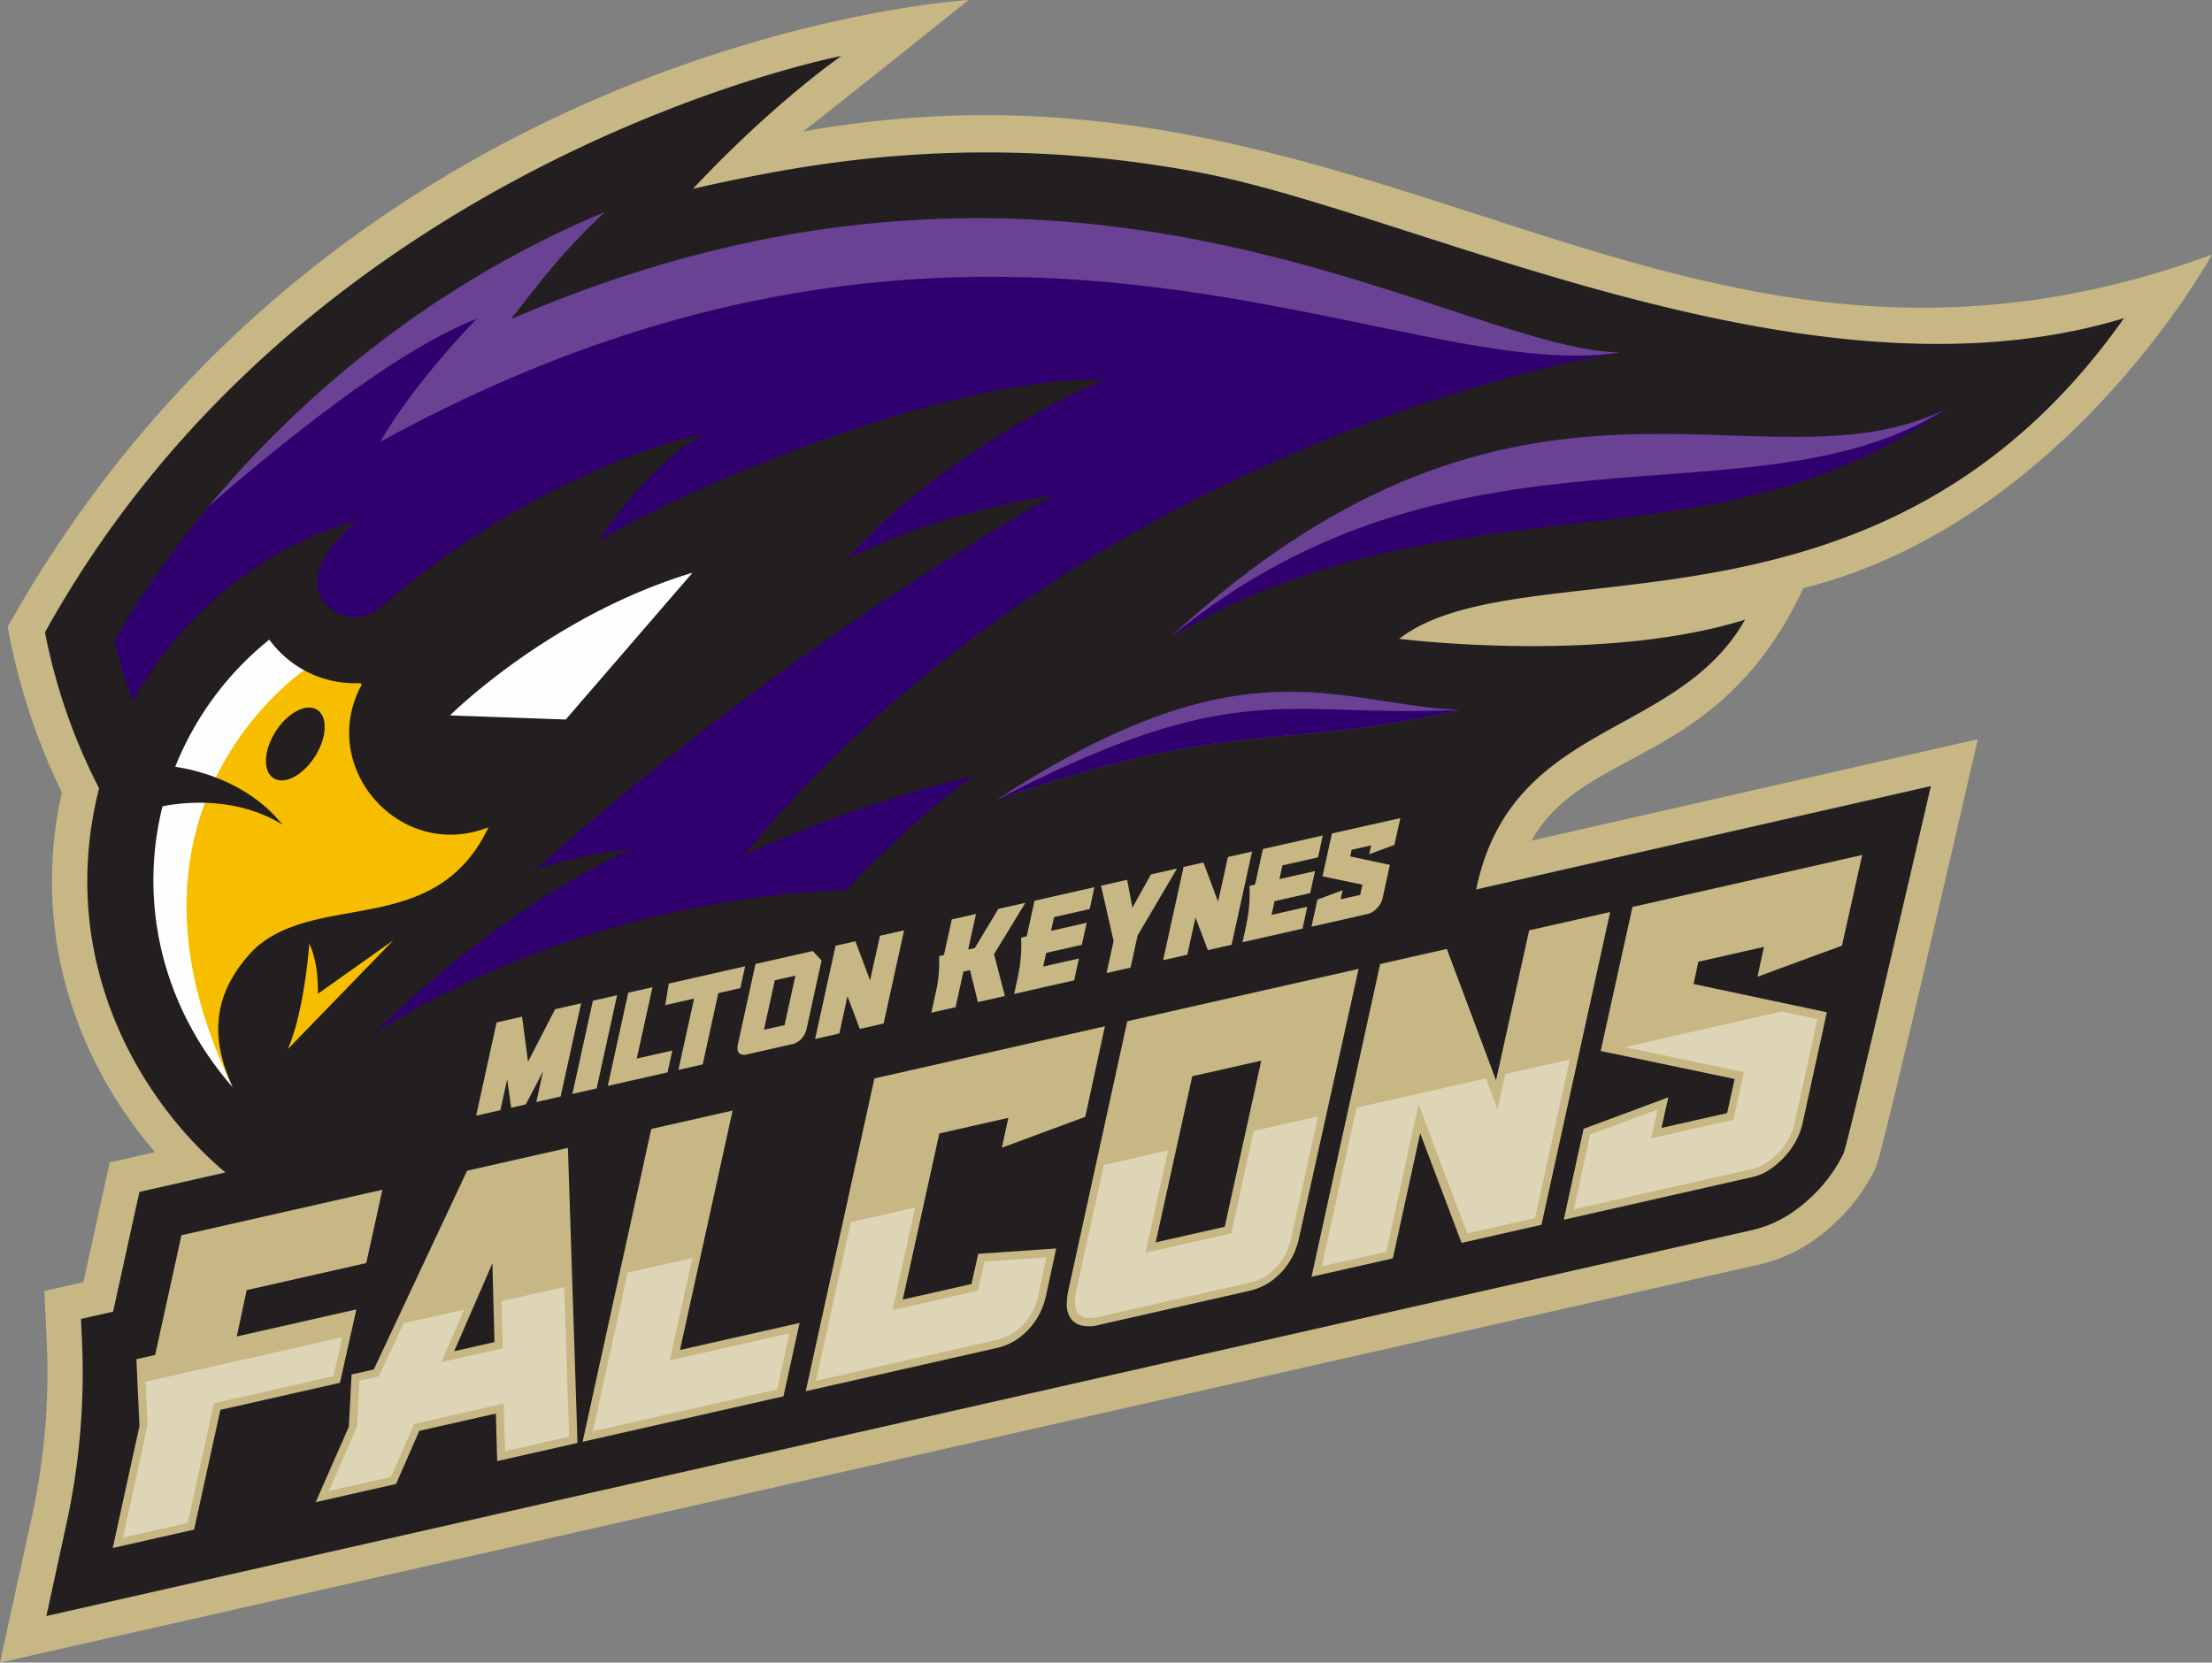 <?xml version="1.0" encoding="UTF-8"?> <svg xmlns="http://www.w3.org/2000/svg" xmlns:xlink="http://www.w3.org/1999/xlink" width="397.705" height="299.001" viewBox="0 0 397.705 299.001"><rect x="0" y="0" width="397.705" height="299.001" fill="#808080" stroke="none"/><defs><clipPath id="a"><rect width="397.705" height="299.001" fill="none"></rect></clipPath></defs><g clip-path="url(#a)"><path d="M5.736,272.747A120.964,120.964,0,0,0,8.4,241.341l-.425-9.174L15,230.574l4.727-21.527,8.149-1.844c-12.831-14.9-22.369-37.317-17.012-63.5.083-.4.167-.8.258-1.191a115.868,115.868,0,0,1-9.743-29.775C60.832,6.632,174.165,0,174.165,0,174.1.046,152.1,17.672,144.421,23.644,247.684,5.183,300.83,81.259,397.7,45.785c0,0-26.307,48.183-73.466,59.982-15.107,32.332-39.419,28.318-48.858,45.414l80.227-18.241-2.276,9.849c-14.994,64.99-15.813,66.667-16.2,67.472a33,33,0,0,1-4.568,6.92,34.693,34.693,0,0,1-6.207,5.691,27.434,27.434,0,0,1-9.963,4.515L0,299Z" fill="#c6b784"></path><path d="M306.509,66.506s-40.132-12.96-81.3-20.9-87.526-8.544-112.976,4.318c9.045-20.973,5.258-19.22,5.258-19.22S41.312,60,12.25,125.373c7.148,16.2,12.755,20.48,12.755,20.48S12.622,178.5,41.152,213.332l16.8-19.38s26.459,28.705,64.5,40.292c9.933-36.953,19.524-58.283,75.226-95.858s92.307-53.859,92.307-53.859L306.5,66.513Z" transform="translate(-2.955 -7.396)" fill="#31006f"></path><path d="M78.759,156.641c-3.02.812-19.319-10.13-22.119-17.361-11.367,9.083-37.583,30.344-27.438,71.4l19.6,29.684s31.042-37.864,54.512-57.311c-15.494-7.922-24.547-26.413-24.547-26.413Z" transform="translate(-6.492 -33.596)" fill="#f7be00"></path><path d="M63.04,154.656s-38.88,24.661-13.985,75.871c-17.05-7.224-21.459-27.7-18.219-43.949s8.635-35.572,16.61-39.389S60.6,145.6,60.6,145.6l2.428,9.052Z" transform="translate(-7.2 -34.965)" fill="#fefefe"></path><path d="M40.13,105.406s34.457-32.1,55.255-40.041c0,0-10.942,11.071-17.361,22.119,108.962-59.724,182.186-9.8,222.895-16.056-.774-11.329-62.494-26.725-77.2-26.884s-65.711-13.438-99.5,5.319l4.826-16.6S72.234,53.019,40.13,105.4Z" transform="translate(-9.68 -8.023)" fill="#694294"></path><path d="M152.853,126.736c-3.741-.288-38.835,3.938-54.413,35.936,17.513,5.008,34.533-1.495,34.533-1.495Z" transform="translate(-23.745 -30.567)" fill="#fefefe"></path><path d="M72.222,168.1c-1.95-1.244-5.289.493-7.459,3.893s-2.352,7.155-.395,8.407,5.289-.493,7.459-3.893,2.352-7.155.395-8.407" transform="translate(-15.199 -40.451)" fill="#231f20"></path><path d="M384.448,60.419c-56.1,17.05-125.337-17.862-164.582-25.882a205.189,205.189,0,0,0-67.578-2.056c-7.626.986-17.642,2.937-25.124,4.674,14.66-15.646,26.694-23.894,26.694-23.894s-95.995,18.4-143.2,103.651a105.22,105.22,0,0,0,9.728,28.06c-.266,1.055-.516,2.125-.736,3.21-5.926,28.963,8.165,53.039,23.454,65.871l-15.472,3.506-4.727,21.527-5.774,1.305.175,3.87a127.541,127.541,0,0,1-2.8,33.045l-3.6,16.519,306.673-69.407a21.015,21.015,0,0,0,7.664-3.483,28.332,28.332,0,0,0,5.076-4.651A26.8,26.8,0,0,0,334,210.7c.888-1.836,15.73-66.129,15.73-66.129l-81.752,18.59c6.313-30.564,36.118-26.937,48.343-48.525-25.731,8.051-62.19,3.445-62.19,3.445,22.528-17.262,86.578,4.393,130.322-57.653ZM31.785,148.2c7.231-1.4,15.35-.592,21.565,3.308-4.538-5.774-11.936-9.3-19.273-10.411A55.832,55.832,0,0,1,50.99,118.231a19.1,19.1,0,0,0,16.4,7.823l.22.243c-8.119,14.986,7.026,31.953,22.794,25.67C80.825,172.136,59.549,163.3,48.175,174c-6.67,7-8.407,14.721-3.748,24.752-13.1-14.986-16.83-33.736-12.634-50.558Zm51.7-16.344s17.93-17.923,43.6-25.662l-22.794,26.4Zm-10.251,40.5L54.313,191.879c3.02-6.867,3.87-18.932,3.87-18.932,1.753,3.5,1.54,8.976,1.54,8.976l13.506-9.576Zm63.1-15.388a234.5,234.5,0,0,1,41.089-14.212,192.544,192.544,0,0,0-22.673,20.5l-.2.046c-11.761.319-48.646,3.111-84.749,25.715,12.088-11.716,28-24.63,46.013-33a66.769,66.769,0,0,0-17.012,3.642,565.812,565.812,0,0,1,93.073-67.32s-20.305,2.709-36.968,11.48c11.9-14.66,38.6-29.578,46.172-32.241-22.946-1.176-68.284,15.54-90.933,28.94,0,0,8.02-12.877,18.939-19.311,0,0-28.531,5.524-58.328,31.444a6.9,6.9,0,0,1-5.721,1.4c-4.7-.964-10.1-6.875,1.662-17.194C54.48,99.99,36.8,110.332,26.481,129.317a80.46,80.46,0,0,1-3.293-10.8c.478-.926,1.889-3.46,3.43-5.843,8.931-14.212,35.716-50.907,84.734-71.357-8.415,7.831-13.013,14.371-16.913,19.273,101.435-43.782,168.838,5.281,199.372,6,0,0-94.158,14.1-157.472,90.357Z" transform="translate(-2.571 -3.198)" fill="#231f20"></path><path d="M416.464,97.12C383.449,113.032,340.471,79.5,277.18,138.1c49.83-29.972,97.793-11.025,139.284-40.982" transform="translate(-66.858 -23.426)" fill="#31006f"></path><path d="M236.39,183.3c44.5-29.054,60.832-17.02,82.928-16.086-32.226,7.489-40.064,1.191-82.928,16.086" transform="translate(-57.019 -39.549)" fill="#694294"></path><path d="M416.464,97.12C383.449,113.032,340.471,79.5,277.18,138.1c51.492-42.477,104.63-19.311,139.284-40.982" transform="translate(-66.858 -23.426)" fill="#694294"></path><path d="M236.39,183.3c44.5-29.054,60.832-17.02,82.928-16.086-32.226,7.489-40.064,1.191-82.928,16.086" transform="translate(-57.019 -39.549)" fill="#31006f"></path><path d="M236.39,183.3c44.5-29.054,60.832-17.02,82.928-16.086-31.308,1.518-39.571-6.427-82.928,16.086" transform="translate(-57.019 -39.549)" fill="#694294"></path><path d="M46.069,321.574,41.342,343.1,26.72,346.409l4.8-21.937-.554-12.019,3.377-.766,4.727-21.527,36.126-8.18L72.3,295.168l-21.5,4.864-1.783,8.332,21.5-4.864-2.952,13.2-21.5,4.864Z" transform="translate(-6.445 -68.016)" fill="#c6b784"></path><path d="M107.438,328.375l-.243-8.544L93.431,322.95,89.25,332.5l-14.44,3.27,5.956-13.575.493-9.386,3.991-.9,16.777-35.747,18.128-4.105,1.722,53.062-14.44,3.27Zm-.857-35.565L99.7,308.624l7.246-1.639-.372-14.174Z" transform="translate(-18.045 -65.621)" fill="#c6b784"></path><path d="M138.048,322.767l12.345-56.249,14.622-3.308-9.462,43.061,21.5-4.864L174.166,314.6l-36.126,8.18Z" transform="translate(-33.297 -63.489)" fill="#c6b784"></path><path d="M225.02,301.151l-34.1,7.717,12.345-56.249,41.445-9.379-3.536,16.284-14.994,5.547,1.169-5.365-12.414,2.807-6.571,29.874,12.345-2.792,1.229-5.44,14.007-.956-1.844,8.59a14.22,14.22,0,0,1-.736,2.284,11.749,11.749,0,0,1-1.631,2.792,12.559,12.559,0,0,1-2.7,2.58,10.871,10.871,0,0,1-4.022,1.707Z" transform="translate(-46.052 -58.672)" fill="#c6b784"></path><path d="M285.406,287.579l-26.725,6.048a6.359,6.359,0,0,1-3.657.03,3.265,3.265,0,0,1-1.783-1.563,4.641,4.641,0,0,1-.463-2.322,14.5,14.5,0,0,1,.243-2.178l10.631-48.547,41.589-9.417-10.752,48.578a14.223,14.223,0,0,1-.736,2.284,11.756,11.756,0,0,1-1.631,2.792,12.56,12.56,0,0,1-2.7,2.58,10.87,10.87,0,0,1-4.022,1.707Zm2.337-41.445-12.414,2.808-6.571,29.874,12.414-2.807Z" transform="translate(-60.971 -55.389)" fill="#c6b784"></path><path d="M337.735,275.657l-7.436-19.7-4.917,22.491-14.622,3.308,12.346-56.249,11.981-2.709,8.848,23.621,5.956-26.967,14.561-3.293-12.346,56.249-14.379,3.255Z" transform="translate(-74.958 -52.14)" fill="#c6b784"></path><path d="M405.358,224.531l1.169-5.365-11.8,2.671-.857,4.006,23.963,5.084-4.424,20.229a12.05,12.05,0,0,1-.956,2.55,13.6,13.6,0,0,1-1.874,2.823,15.372,15.372,0,0,1-2.732,2.489,9.493,9.493,0,0,1-3.468,1.556l-33.85,7.664,3.566-16.352,15.236-5.661-1.229,5.5,11.8-2.671,1.351-6.131-24.084-5.038,5.714-25.9,41.309-9.348-3.642,16.306-15.176,5.585Z" transform="translate(-89.375 -48.879)" fill="#c6b784"></path><path d="M33.2,324.925l.357,7.785L29.13,352.97l11.632-2.633L45.5,328.81,67,323.939l1.571-7.019Z" transform="translate(-7.026 -76.444)" fill="#ded4b6"></path><path d="M108.962,307.569l.22,8.491-11.071,2.5,4.128-9.47-10.873,2.458-4.484,9.553-3.49.789-.432,8.286L77.89,341.723,89.082,339.2l4.173-9.553L109.349,326l.25,8.552,11.511-2.61-.873-26.922Z" transform="translate(-18.788 -73.574)" fill="#ded4b6"></path><path d="M158.362,298.15l-11.625,2.633-6.268,28.538,33.129-7.5,2.216-10.115-21.5,4.864Z" transform="translate(-33.883 -71.917)" fill="#ded4b6"></path><path d="M222.455,301.156l-15.335,3.468,4.052-18.423-11.564,2.618-6.268,28.538,32.264-7.3a9.294,9.294,0,0,0,3.384-1.419,10.654,10.654,0,0,0,2.269-2.155,10.072,10.072,0,0,0,1.366-2.337,12.662,12.662,0,0,0,.653-2l1.5-7-11.139.766-1.184,5.236Z" transform="translate(-46.635 -69.034)" fill="#ded4b6"></path><path d="M286.853,267.208,282.8,285.631l-15.4,3.49L271.45,270.7,259.9,273.316l-4.97,22.7a13.168,13.168,0,0,0-.212,1.935,3.3,3.3,0,0,0,.334,1.685,2.289,2.289,0,0,0,1.229,1.055,5.029,5.029,0,0,0,2.876-.083l26.725-6.047a9.239,9.239,0,0,0,3.384-1.419,10.477,10.477,0,0,0,2.269-2.155,10.189,10.189,0,0,0,1.366-2.337,12,12,0,0,0,.653-2.011l4.879-22.043Z" transform="translate(-61.439 -63.822)" fill="#ded4b6"></path><path d="M346.195,253.715l-1.4,6.328L342.72,254.5l-23.272,5.266-6.268,28.538,11.625-2.633,5.789-26.5,8.757,23.2,12.179-2.754L357.8,251.09Z" transform="translate(-75.542 -60.565)" fill="#ded4b6"></path><path d="M382.005,246.139l21.5,4.5-1.889,8.567-14.8,3.346,1.161-5.19-12.125,4.507-2.929,13.446,32.021-7.246a7.7,7.7,0,0,0,2.83-1.26,12.724,12.724,0,0,0,2.367-2.155,11.588,11.588,0,0,0,1.6-2.4,10.012,10.012,0,0,0,.812-2.147l4.151-18.992-6.45-1.366-28.257,6.4Z" transform="translate(-89.954 -57.83)" fill="#ded4b6"></path><path d="M123.64,255.556l1.206-5.494-3.111,5.919-2.618.592-.713-5.091-1.229,5.532L112.82,258l3.68-16.762,4.575-1.039,1.077,8.1,4.871-9.447,4.667-1.055-3.68,16.762-4.378.994Z" transform="translate(-27.213 -57.36)" fill="#c6b784"></path><path d="M135.63,253.628l3.68-16.762,4.355-.986-3.68,16.762Z" transform="translate(-32.715 -56.896)" fill="#c6b784"></path><path d="M144.008,251.728l3.68-16.762,4.355-.986-2.823,12.831,6.4-1.449-.857,3.931L144,251.728Z" transform="translate(-34.734 -56.438)" fill="#c6b784"></path><path d="M167.168,233.836l-2.8,12.824-4.378.994,2.823-12.831L157.63,236l.637-3.877,13.727-3.111-.857,3.931-3.976.9Z" transform="translate(-38.022 -55.239)" fill="#c6b784"></path><path d="M184.459,242.177l-7.96,1.806a1.882,1.882,0,0,1-1.093.008.978.978,0,0,1-.531-.463,1.315,1.315,0,0,1-.137-.69,4.438,4.438,0,0,1,.076-.645l3.164-14.462,10.289-2.329,1.593,1.692L187.168,239.4a3.916,3.916,0,0,1-.706,1.518,3.7,3.7,0,0,1-.8.766,3.2,3.2,0,0,1-1.2.508Zm.7-12.345-3.7.835-1.958,8.9,3.7-.835Z" transform="translate(-42.148 -54.369)" fill="#c6b784"></path><path d="M201.176,238.215l-2.216-5.873-1.464,6.7-4.355.986,3.68-16.762,3.566-.8,2.633,7.042,1.776-8.036,4.34-.979-3.68,16.762-4.287.971Z" transform="translate(-46.587 -53.184)" fill="#c6b784"></path><path d="M229.049,231.839l-1.411-5.759-1.191.266-1.411,6.4-4.355.986.9-4.12a22,22,0,0,0,.508-4.727v-1.328l.857-.2,1.411-6.4,4.355-.986-1.411,6.4,1.191-.266,4.226-7.034,4.871-1.1-5.638,9.242,1.958,7.52-4.871,1.1Z" transform="translate(-53.23 -51.612)" fill="#c6b784"></path><path d="M241,226.2a25.883,25.883,0,0,0,.562-6.624v-.243l.994-.228,1.411-6.4,10.767-2.436-.857,3.931-6.4,1.449-.531,2.466,6.4-1.449-.88,3.968-6.4,1.449-.546,2.466,6.427-1.457-.857,3.931L240.3,229.467l.713-3.27Z" transform="translate(-57.963 -50.719)" fill="#c6b784"></path><path d="M295.108,213.947a25.88,25.88,0,0,0,.562-6.624v-.243l.994-.228,1.411-6.4,10.767-2.436-.857,3.931-6.4,1.449-.531,2.466,6.4-1.449-.88,3.969-6.4,1.449-.546,2.466,6.427-1.457-.857,3.931-10.782,2.443.713-3.27Z" transform="translate(-71.014 -47.764)" fill="#c6b784"></path><path d="M267.461,217.907l-1.26,5.759-4.317.979,1.26-5.759-2.254-9.948,4.689-1.062.948,5.023,3.331-5.987,4.689-1.062Z" transform="translate(-62.929 -49.653)" fill="#c6b784"></path><path d="M283.636,219.545l-2.216-5.873-1.464,6.7-4.356.986,3.68-16.762,3.566-.8,2.633,7.042,1.776-8.036,4.34-.979-3.68,16.762-4.287.971Z" transform="translate(-66.477 -48.681)" fill="#c6b784"></path><path d="M321.133,200.4l.349-1.6-3.513.8-.258,1.191,7.14,1.518-1.32,6.025a3.523,3.523,0,0,1-.281.759,3.786,3.786,0,0,1-.561.842,4.778,4.778,0,0,1-.812.744,2.824,2.824,0,0,1-1.032.463l-10.084,2.284,1.062-4.871,4.538-1.685L316,208.5l3.513-.8.4-1.829-7.178-1.5,1.7-7.717,12.3-2.754-1.077,4.826-4.522,1.662Z" transform="translate(-74.958 -46.771)" fill="#c6b784"></path></g></svg> 
